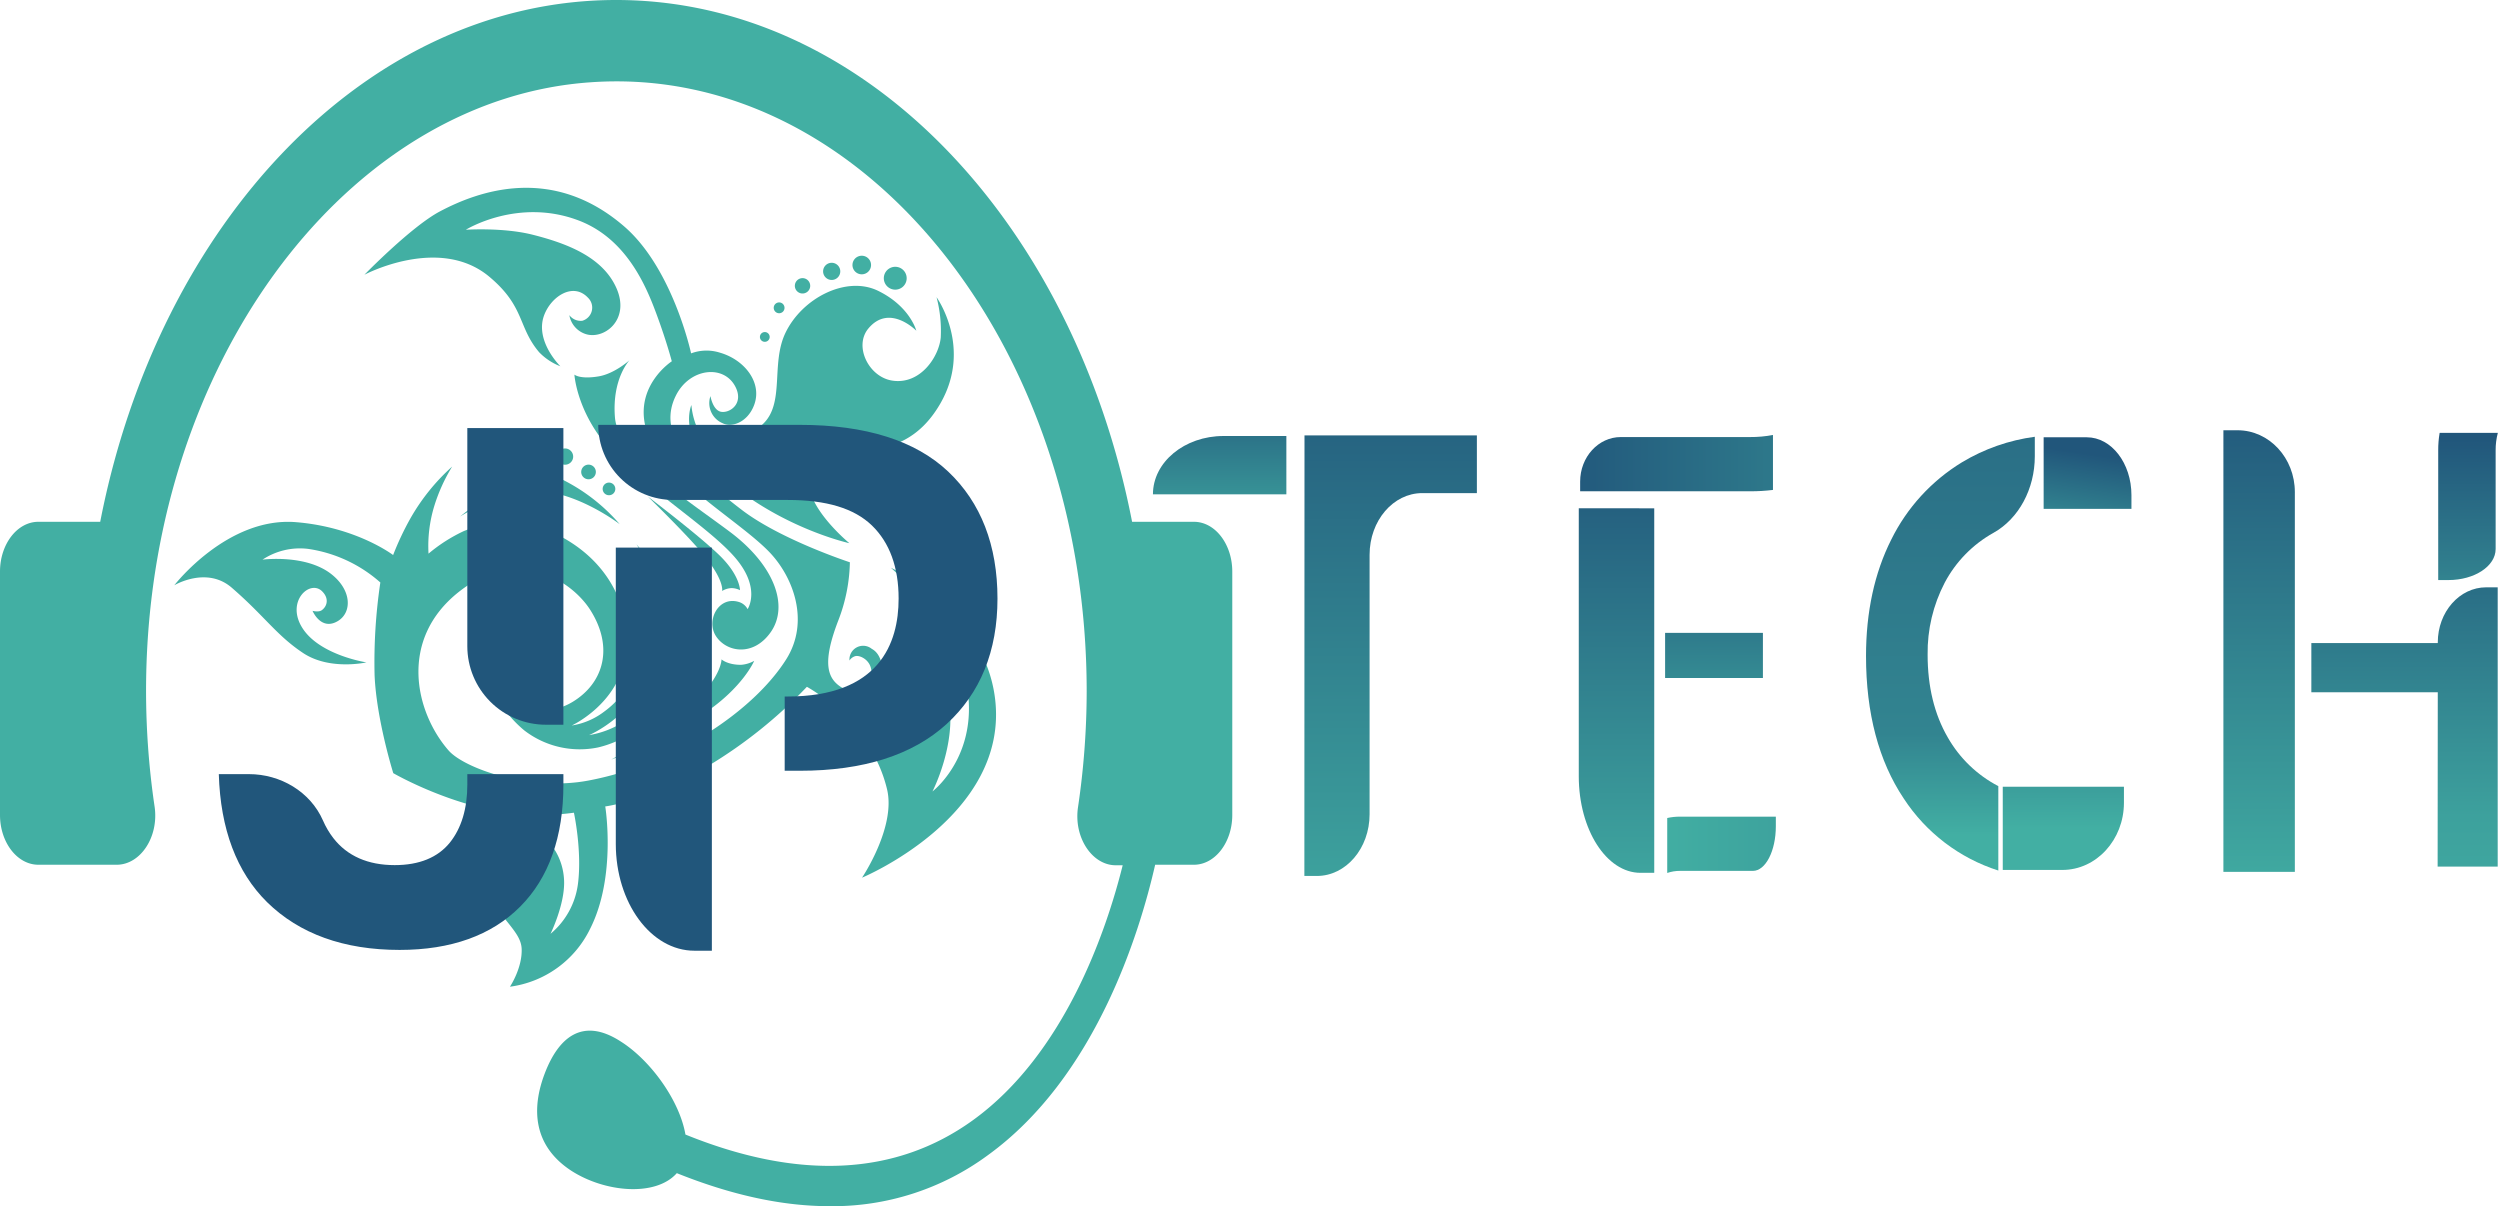 <svg xmlns="http://www.w3.org/2000/svg" xmlns:xlink="http://www.w3.org/1999/xlink" width="600.769" height="289.855" viewBox="0 0 600.769 289.855">
  <defs>
    <linearGradient id="linear-gradient" x1="0.5" x2="0.5" y2="1" gradientUnits="objectBoundingBox">
      <stop offset="0" stop-color="#21567b"/>
      <stop offset="1" stop-color="#42afa3"/>
    </linearGradient>
    <linearGradient id="linear-gradient-5" x1="0.5" x2="0.5" y2="1" gradientUnits="objectBoundingBox">
      <stop offset="0" stop-color="#21567b"/>
      <stop offset="1" stop-color="#2e7a8b"/>
      <stop offset="1" stop-color="#42afa3"/>
    </linearGradient>
    <linearGradient id="linear-gradient-7" x1="0.5" x2="0.5" y2="1" gradientUnits="objectBoundingBox">
      <stop offset="0" stop-color="#21567b"/>
      <stop offset="0.716" stop-color="#3ea59f"/>
      <stop offset="1" stop-color="#42afa3"/>
    </linearGradient>
    <linearGradient id="linear-gradient-10" x1="0.5" x2="0.5" y2="1" gradientUnits="objectBoundingBox">
      <stop offset="0" stop-color="#21567b"/>
      <stop offset="1" stop-color="#2f7c8c"/>
      <stop offset="1" stop-color="#42afa3"/>
    </linearGradient>
    <linearGradient id="linear-gradient-14" x1="0.5" x2="0.5" y2="1" gradientUnits="objectBoundingBox">
      <stop offset="0" stop-color="#21567b"/>
      <stop offset="0.054" stop-color="#3da29d"/>
      <stop offset="1" stop-color="#42afa3"/>
    </linearGradient>
    <linearGradient id="linear-gradient-17" x1="-0.404" y1="1" x2="0.788" y2="1" gradientUnits="objectBoundingBox">
      <stop offset="0" stop-color="#21567b"/>
      <stop offset="0.865" stop-color="#328490"/>
      <stop offset="1" stop-color="#42afa3"/>
    </linearGradient>
    <linearGradient id="linear-gradient-20" x1="0.663" x2="0" y2="-0.077" xlink:href="#linear-gradient"/>
    <linearGradient id="linear-gradient-23" x1="-0.516" y1="1" xlink:href="#linear-gradient"/>
    <linearGradient id="linear-gradient-29" x1="0.5" x2="0.5" y2="1" gradientUnits="objectBoundingBox">
      <stop offset="0" stop-color="#21567b"/>
      <stop offset="0.682" stop-color="#3da19d"/>
      <stop offset="1" stop-color="#42afa3"/>
    </linearGradient>
    <linearGradient id="linear-gradient-32" x1="0.5" y1="0.13" x2="0.5" y2="1.373" gradientUnits="objectBoundingBox">
      <stop offset="0" stop-color="#21567b"/>
      <stop offset="0.582" stop-color="#31808e"/>
      <stop offset="1" stop-color="#42afa3"/>
    </linearGradient>
    <clipPath id="clip-path">
      <path id="Path_1970" data-name="Path 1970" d="M488,291h24.413v73.24H488Zm0,0" transform="translate(-488 -291)" fill="#21567b"/>
    </clipPath>
    <clipPath id="clip-path-2">
      <path id="Path_1969" data-name="Path 1969" d="M507.586,363.1h4.2V291.816H488.7v52.4A18.882,18.882,0,0,0,507.586,363.1Zm0,0" transform="translate(-488.703 -291.816)" fill="#21567b"/>
    </clipPath>
    <clipPath id="clip-path-3">
      <path id="Path_1968" data-name="Path 1968" d="M507.586,363.1h4.2V291.816H488.7v52.4A18.882,18.882,0,0,0,507.586,363.1" transform="translate(-488.703 -291.816)" fill="#21567b"/>
    </clipPath>
    <clipPath id="clip-path-4">
      <path id="Path_1974" data-name="Path 1974" d="M456,341h84.508v43.193H456Zm0,0" transform="translate(-456 -341)" fill="#21567b"/>
    </clipPath>
    <clipPath id="clip-path-5">
      <path id="Path_1973" data-name="Path 1973" d="M500.341,383.34c12.353,0,22.1-3.493,28.969-10.394,6.9-6.9,10.395-16.778,10.395-29.358v-2.494H516.619v2.494c0,5.788-1.416,10.483-4.2,13.966-2.905,3.589-7.365,5.407-13.256,5.407-6.434,0-11.4-2.186-14.744-6.492a19.8,19.8,0,0,1-2.488-4.225c-3.044-6.939-10.218-11.149-17.8-11.149h-7.234c.389,13.219,4.291,23.563,11.613,30.78C476.251,379.481,486.961,383.34,500.341,383.34Zm0,0" transform="translate(-456.906 -341.094)" fill="#21567b"/>
    </clipPath>
    <clipPath id="clip-path-6">
      <path id="Path_1972" data-name="Path 1972" d="M500.341,383.34c12.353,0,22.1-3.493,28.969-10.394,6.9-6.9,10.395-16.778,10.395-29.358v-2.494H516.619v2.494c0,5.788-1.416,10.483-4.2,13.966-2.905,3.589-7.365,5.407-13.256,5.407-6.434,0-11.4-2.186-14.744-6.492a19.8,19.8,0,0,1-2.488-4.225c-3.044-6.939-10.218-11.149-17.8-11.149h-7.234c.389,13.219,4.291,23.563,11.613,30.78,7.732,7.608,18.442,11.467,31.822,11.467" transform="translate(-456.906 -341.094)" fill="#21567b"/>
    </clipPath>
    <clipPath id="clip-path-7">
      <path id="Path_1986" data-name="Path 1986" d="M321,436h97.653v84.508H321Zm0,0" transform="translate(-321 -436)" fill="#21567b"/>
    </clipPath>
    <clipPath id="clip-path-8">
      <path id="Path_1985" data-name="Path 1985" d="M387.232,460.588c4.248,4.124,6.406,10.028,6.406,17.57,0,10.732-4.629,23.525-26.68,23.525h-.7v17.841h3.668c15.236,0,27.1-3.786,35.262-11.245,8.1-7.416,12.207-17.548,12.207-30.12,0-12.823-3.983-23.093-11.84-30.524-7.878-7.454-19.865-11.232-35.629-11.232H321.453A18.043,18.043,0,0,0,339.5,454.449h27.457C376.31,454.449,382.941,456.451,387.232,460.588Zm0,0" transform="translate(-321.453 -436.402)" fill="#21567b"/>
    </clipPath>
    <clipPath id="clip-path-9">
      <path id="Path_1984" data-name="Path 1984" d="M387.232,460.588c4.248,4.124,6.406,10.028,6.406,17.57,0,10.732-4.629,23.525-26.68,23.525h-.7v17.841h3.668c15.236,0,27.1-3.786,35.262-11.245,8.1-7.416,12.207-17.548,12.207-30.12,0-12.823-3.983-23.093-11.84-30.524-7.878-7.454-19.865-11.232-35.629-11.232H321.453A18.043,18.043,0,0,0,339.5,454.449h27.457c9.352,0,15.983,2,20.274,6.139" transform="translate(-321.453 -436.402)" fill="#21567b"/>
    </clipPath>
    <clipPath id="clip-path-10">
      <path id="Path_2775" data-name="Path 2775" d="M488,291h24.413v99.531H488Zm0,0" transform="translate(-488 -291)" fill="#21567b"/>
    </clipPath>
    <clipPath id="clip-path-11">
      <path id="Path_2774" data-name="Path 2774" d="M507.586,388.685h4.2V291.816H488.7v71.211C488.7,377.193,497.154,388.685,507.586,388.685Zm0,0" transform="translate(-488.703 -291.816)" fill="#21567b"/>
    </clipPath>
    <clipPath id="clip-path-12">
      <path id="Path_2773" data-name="Path 2773" d="M507.586,388.685h4.2V291.816H488.7v71.211c0,14.167,8.451,25.659,18.883,25.659" transform="translate(-488.703 -291.816)" fill="#21567b"/>
    </clipPath>
    <clipPath id="clip-path-13">
      <path id="Path_1994" data-name="Path 1994" d="M837,436h42.813V543.678H837Zm0,0" transform="translate(-837 -436)" fill="url(#linear-gradient)"/>
    </clipPath>
    <clipPath id="clip-path-14">
      <path id="Path_1993" data-name="Path 1993" d="M837.156,542.272h3.011c6.99,0,12.661-6.638,12.661-14.832V465.1c0-8.192,5.666-14.83,12.66-14.83h13.123V436.4H837.186Zm0,0" transform="translate(-837.156 -436.402)" fill="url(#linear-gradient)"/>
    </clipPath>
    <clipPath id="clip-path-15">
      <path id="Path_1992" data-name="Path 1992" d="M837.156,542.272h3.011c6.99,0,12.661-6.638,12.661-14.832V465.1c0-8.192,5.666-14.83,12.66-14.83h13.123V436.4H837.186l-.03,105.87" transform="translate(-837.156 -436.402)" fill="url(#linear-gradient)"/>
    </clipPath>
    <clipPath id="clip-path-16">
      <path id="Path_5652" data-name="Path 5652" d="M742,209h33.926v16.226H742Zm0,0" transform="translate(-742 -209)" fill="url(#linear-gradient)"/>
    </clipPath>
    <clipPath id="clip-path-17">
      <path id="Path_5651" data-name="Path 5651" d="M774.427,209.5h-15.1c-9.374,0-16.963,6.275-16.963,14.013h32.064Zm0,0" transform="translate(-742.363 -209.504)" fill="url(#linear-gradient-5)"/>
    </clipPath>
    <clipPath id="clip-path-18">
      <path id="Path_5650" data-name="Path 5650" d="M774.427,209.5h-15.1c-9.374,0-16.963,6.275-16.963,14.013h32.064V209.5" transform="translate(-742.363 -209.504)" fill="url(#linear-gradient)"/>
    </clipPath>
    <clipPath id="clip-path-19">
      <path id="Path_5656" data-name="Path 5656" d="M488,291h19.176v90.01H488Zm0,0" transform="translate(-488 -291)" fill="url(#linear-gradient-7)"/>
    </clipPath>
    <clipPath id="clip-path-20">
      <path id="Path_5655" data-name="Path 5655" d="M503.535,379.419h3.3v-87.6H488.7v64.4C488.7,369.026,495.341,379.419,503.535,379.419Zm0,0" transform="translate(-488.703 -291.816)" fill="url(#linear-gradient)"/>
    </clipPath>
    <clipPath id="clip-path-21">
      <path id="Path_5654" data-name="Path 5654" d="M503.535,379.419h3.3v-87.6H488.7v64.4c0,12.811,6.638,23.2,14.832,23.2" transform="translate(-488.703 -291.816)" fill="url(#linear-gradient)"/>
    </clipPath>
    <clipPath id="clip-path-22">
      <path id="Path_5660" data-name="Path 5660" d="M0,0H14.918V47.637H0ZM0,0" fill="url(#linear-gradient-10)"/>
    </clipPath>
    <clipPath id="clip-path-23">
      <path id="Path_5659" data-name="Path 5659" d="M13.532,46.335a28.4,28.4,0,0,1-.5-5.484V9.775C13.032,4.379,8.237,0,2.319,0H0V40.851a43.261,43.261,0,0,0,.325,5.484Zm0,0" fill="url(#linear-gradient-10)"/>
    </clipPath>
    <clipPath id="clip-path-24">
      <path id="Path_5658" data-name="Path 5658" d="M13.532,46.335a28.4,28.4,0,0,1-.5-5.484V9.775C13.032,4.379,8.237,0,2.319,0H0V40.851a43.261,43.261,0,0,0,.325,5.484H13.532" fill="url(#linear-gradient-10)"/>
    </clipPath>
    <clipPath id="clip-path-25">
      <path id="Path_5662" data-name="Path 5662" d="M718.477,147.23h23.505v10.86H718.477Zm0,0" transform="translate(-718.477 -147.23)" fill="url(#linear-gradient)"/>
    </clipPath>
    <clipPath id="clip-path-26">
      <path id="Path_5666" data-name="Path 5666" d="M0,0H14.918V26.83H0ZM0,0" fill="url(#linear-gradient-14)"/>
    </clipPath>
    <clipPath id="clip-path-27">
      <path id="Path_5665" data-name="Path 5665" d="M13.532,26.1a9.3,9.3,0,0,1-.5-3.089V5.506C13.032,2.466,8.237,0,2.319,0H0V23.008A13.912,13.912,0,0,0,.325,26.1Zm0,0" fill="url(#linear-gradient-14)"/>
    </clipPath>
    <clipPath id="clip-path-28">
      <path id="Path_5664" data-name="Path 5664" d="M13.532,26.1a9.3,9.3,0,0,1-.5-3.089V5.506C13.032,2.466,8.237,0,2.319,0H0V23.008A13.912,13.912,0,0,0,.325,26.1H13.532" fill="url(#linear-gradient-14)"/>
    </clipPath>
    <clipPath id="clip-path-29">
      <path id="Path_2028" data-name="Path 2028" d="M0,45.538H106.236V0H0Zm0,0" fill="url(#linear-gradient-17)"/>
    </clipPath>
    <clipPath id="clip-path-30">
      <path id="Path_2027" data-name="Path 2027" d="M35.078,21.658a36.358,36.358,0,0,0,17.288,4.1c7.66,0,14.336-1.625,19.864-4.831A29.822,29.822,0,0,0,83.954,8.768h20.286A42.606,42.606,0,0,1,86.921,31.5l-.006.005c-8.972,6.006-20.482,9.057-34.225,9.057-10.575,0-19.986-2.038-27.968-6.059A45.154,45.154,0,0,1,6.14,17.516,45.554,45.554,0,0,1,0,0H4.687c7.86,0,15.018,3.869,18.4,9.938A29.552,29.552,0,0,0,35.078,21.658Zm0,0" fill="url(#linear-gradient-17)"/>
    </clipPath>
    <clipPath id="clip-path-31">
      <path id="Path_2026" data-name="Path 2026" d="M35.078,21.658a36.358,36.358,0,0,0,17.288,4.1c7.66,0,14.336-1.625,19.864-4.831A29.822,29.822,0,0,0,83.954,8.768h20.286A42.606,42.606,0,0,1,86.921,31.5l-.006.005c-8.972,6.006-20.482,9.057-34.225,9.057-10.575,0-19.986-2.038-27.968-6.059A45.154,45.154,0,0,1,6.14,17.516,45.554,45.554,0,0,1,0,0H4.687c7.86,0,15.018,3.869,18.4,9.938a29.552,29.552,0,0,0,11.992,11.72" fill="url(#linear-gradient-17)"/>
    </clipPath>
    <clipPath id="clip-path-32">
      <path id="Path_5674" data-name="Path 5674" d="M0,22.4H19.37V0H0Zm0,0" fill="url(#linear-gradient-20)"/>
    </clipPath>
    <clipPath id="clip-path-33">
      <path id="Path_5673" data-name="Path 5673" d="M0,0H17.207V10.372C17.207,16.3,10.981,21.1,3.3,21.1H0ZM0,0" fill="url(#linear-gradient-20)"/>
    </clipPath>
    <clipPath id="clip-path-34">
      <path id="Path_5672" data-name="Path 5672" d="M0,0H17.207V10.372C17.207,16.3,10.981,21.1,3.3,21.1H0V0" transform="translate(0)" fill="url(#linear-gradient-20)"/>
    </clipPath>
    <clipPath id="clip-path-35">
      <path id="Path_5678" data-name="Path 5678" d="M0,0H22.512V30.919H0ZM0,0" fill="url(#linear-gradient-23)"/>
    </clipPath>
    <clipPath id="clip-path-36">
      <path id="Path_5677" data-name="Path 5677" d="M0,29.119H20V14.8C20,6.626,12.763,0,3.837,0H0Zm0,0" fill="url(#linear-gradient-23)"/>
    </clipPath>
    <clipPath id="clip-path-37">
      <path id="Path_5676" data-name="Path 5676" d="M0,29.119H20V14.8C20,6.626,12.763,0,3.837,0H0V29.119" fill="url(#linear-gradient-23)"/>
    </clipPath>
    <clipPath id="clip-path-38">
      <path id="Path_2020" data-name="Path 2020" d="M187,291h17.386V398.678H187Zm0,0" transform="translate(-187 -291)" fill="url(#linear-gradient)"/>
    </clipPath>
    <clipPath id="clip-path-39">
      <path id="Path_2019" data-name="Path 2019" d="M187.066,397.671h17.172V306.414c0-8.21-6.159-14.871-13.765-14.871h-3.406Zm0,0" transform="translate(-187.066 -291.543)" fill="url(#linear-gradient)"/>
    </clipPath>
    <clipPath id="clip-path-40">
      <path id="Path_2018" data-name="Path 2018" d="M187.066,397.671h17.172V306.414c0-8.21-6.159-14.871-13.765-14.871h-3.406V397.671" transform="translate(-187.066 -291.543)" fill="url(#linear-gradient)"/>
    </clipPath>
    <clipPath id="clip-path-41">
      <path id="Path_5682" data-name="Path 5682" d="M764.294,168H718v68.475h46.294Zm0,0" transform="translate(-718 -168)" fill="url(#linear-gradient-29)"/>
    </clipPath>
    <clipPath id="clip-path-42">
      <path id="Path_5681" data-name="Path 5681" d="M718.477,193.251V181.435h30.385v-.159c0-7.31,5.208-13.241,11.637-13.241h2.761v67.117H748.826l.036-41.9Zm0,0" transform="translate(-718.477 -168.035)" fill="url(#linear-gradient-29)"/>
    </clipPath>
    <clipPath id="clip-path-43">
      <path id="Path_5680" data-name="Path 5680" d="M718.477,193.251V181.435h30.385v-.159c0-7.31,5.208-13.241,11.637-13.241h2.761v67.117H748.826l.036-41.9H718.477" transform="translate(-718.477 -168.035)" fill="url(#linear-gradient-29)"/>
    </clipPath>
    <clipPath id="clip-path-44">
      <path id="Path_5686" data-name="Path 5686" d="M0,36.362H15.8V0H0Zm0,0" fill="url(#linear-gradient-32)"/>
    </clipPath>
    <clipPath id="clip-path-45">
      <path id="Path_5685" data-name="Path 5685" d="M14.329,0A15.845,15.845,0,0,0,13.8,4.186v23.72c0,4.119-5.078,7.462-11.344,7.462H0V4.186A23.945,23.945,0,0,1,.344,0Zm0,0" fill="url(#linear-gradient-32)"/>
    </clipPath>
    <clipPath id="clip-path-46">
      <path id="Path_5684" data-name="Path 5684" d="M14.329,0A15.845,15.845,0,0,0,13.8,4.186v23.72c0,4.119-5.078,7.462-11.344,7.462H0V4.186A23.945,23.945,0,0,1,.344,0H14.329" fill="url(#linear-gradient-32)"/>
    </clipPath>
  </defs>
  <g id="jptech_main_logo" transform="translate(0)">
    <g id="Group_381" data-name="Group 381" transform="translate(146.373 265.511) rotate(-130)">
      <path id="Path_3381" data-name="Path 3381" d="M2.756,81.659s-11.543,36.793,12.615,52.274c17.9,11.467,39.976.9,39.976.9s-17.149,2.736-28.268-1.7C6.914,125.084,7.751,107.937,7.751,107.937s4.885,11.728,14.334,17.157c5.066,2.911,9.155.356,9.773-1.737a4.661,4.661,0,0,0-1.268-4.453,2.223,2.223,0,0,1-.1,2.068,4.647,4.647,0,0,1-6.774.176c-2.712-2.631-1.519-8.167,3.15-8.26,6.912-.137,11.835,7.754,16.506,5.908a3.292,3.292,0,0,0,1.3-5.908,2.467,2.467,0,0,1-.056,1.656c-.344.957-2.529,2.09-4.542,1.175a4.443,4.443,0,0,1,.255-8.216c4.161-1.642,7.926-.472,13.465,9.555a40.658,40.658,0,0,0,8.9,11.077S77.4,118.98,88.865,116.37c17.809-4.054,27.727-2.9,31.384,5.466,2.926,6.689-1.485,13.573-7.384,12.38-4.6-.932-4.236-5.1-2.606-6.516,1.549-1.341,4.561.435,4.561.435a5.243,5.243,0,0,0-6.923-1.921c-2.125.913-3.639,4.55-1.547,8.436,2.785,5.176,9.88,5.392,14.985,1.955a10.615,10.615,0,0,0,4.343-5.43s18.393,9.744,33.663,7.3c22.693-3.64,29.115-21.539,31.273-31.619,1.627-7.6,0-23.673,0-23.673s-4.236,19.944-19.656,22.686c-11.051,1.966-13.609-2.525-21.608-2.488a14.237,14.237,0,0,0-5.864,1.738s8.64-.858,11.908,4.886c2.389,4.2,1.665,10.5-3.547,10.786a3.293,3.293,0,0,1-3.365-4.6,3.4,3.4,0,0,1,3.04-1.521,5.781,5.781,0,0,0-5.864,0c-4.019,2.323-4.56,10.425,3.475,12.814s16.221-2.37,22.839-7.131c5.935-4.271,11.258-11.546,11.258-11.546s-2.064,14.514-15.637,22.152c-10.686,6.013-22.369,2.389-29.1,0S127.2,126.4,127.2,126.4s1.309-10.392-8.036-14.985c-10.679-5.249-31.057,2.714-42.132,3.475-8.259.567-19.079-3.2-22.369-13.466-4.453-13.9-2.137-36.667,8.253-55.162C69.906,33.812,84.269,25.3,90.061,25.193c12.233-.227,28.2,7.906,27.582,26.5-.593,17.948-15.458,22.4-23.673,21.284-9.883-1.34-14.746-7.914-14.334-15.637.268-5.019,2.369-8.267,5.754-10.316a12.08,12.08,0,0,1,8.832-1.231A5.261,5.261,0,0,1,98.589,50.7a3.72,3.72,0,0,1-1.109,2.91s1.758.138,2.481-2.209c.74-2.406-.526-6.479-6.535-8.8-2.591-1-7.6-1.086-11.438-.361A21.8,21.8,0,0,0,67.51,53.172a25.424,25.424,0,0,0-1.869,17.913,23.982,23.982,0,0,0,10.3,13.831,44.076,44.076,0,0,0,23.021,6.732,54.712,54.712,0,0,1-10.732-2.911c-4.609-1.782-9.616-4.682-12.624-7.767-5.323-5.461-8.177-10.728-7.327-19.255a22.146,22.146,0,0,1,2.884-8.289s-3.932,12.848,3.909,21.935a29.777,29.777,0,0,0,17.809,9.773S82.414,81.665,77.03,73.623a21.192,21.192,0,0,1-3.874-13.79,17.226,17.226,0,0,1,2.454-8.109S72.3,63.712,80.288,72.538C87.562,80.573,99.942,84.3,113.3,78.4c9.152-4.042,12.768-10.392,14.769-16.506a38.384,38.384,0,0,0,1.3-9.991,32.841,32.841,0,0,1,7.889,8.434,41.279,41.279,0,0,1,4.489,9.375,49.824,49.824,0,0,0-3.041-15.565,69.522,69.522,0,0,0-4.126-8.975s10.809-2.427,21.066-12.814C167.267,20.6,162.816.217,162.816.217s-1.413,8.94-9.339,10.208c-10.374,1.659-15.637.869-23.021,3.04s-11.511,10.208-11.511,10.208,8.288-7.276,15.854-6.515c7.823.786,8.253,8.9,4.127,9.338-2.372.25-3.585-1.268-3.483-2.953.057-.962,1.311-1.824,1.311-1.824s-5.069-1.593-5.792,3.112c-.6,3.9,3.476,7.338,9.7,6.009,7.636-1.629,13.248-10.425,13.248-10.425a16.3,16.3,0,0,1-5.073,10.066,33.4,33.4,0,0,1-17.333,8.1A130.332,130.332,0,0,0,115.325,23.2c-8.47-6.516-20.92-11.691-20.92-11.691s-15.6,5.61-26.931,16.722a61.7,61.7,0,0,0-8.253,10.425S50.969,34.314,45.54,28.451a18.744,18.744,0,0,1-5-12.814s3.148,7.13,7.6,10.642c4.358,3.436,9.316,3.627,11.728,2.823,4.668-1.557,5.9-6.335,2.606-9.338a3.984,3.984,0,0,0-4.778-.435s.858.177,1.024.871c.206.862-.422,2.286-2.327,2.387-2.425.128-4.671-4.38-.869-7.167,3.2-2.344,10.532-.688,17.157,5.213,0,0-2.861-6.842-9.99-9.122-10.729-3.43-16.723-.652-20.415-3.475S37.07,0,37.07,0a25.09,25.09,0,0,0-1.737,23.673c5.536,12.994,20.2,21.718,20.2,21.718s-5.864,9.122-8.47,25.41a113.193,113.193,0,0,0-.652,30.187S30.228,107.466,15.135,99.9C6.8,95.723,2.756,81.659,2.756,81.659" transform="translate(0 0)" fill="#42afa3"/>
      <path id="Path_3382" data-name="Path 3382" d="M72.275,26.772s-.182-4.815,1.782-8.169c2.325-3.97,4.082-4.21,4.082-4.21s-8.47-6.3-22.152-4.778-27.041,5.8-35.834,6.081C9.946,16.022,8.208,10.05,8.208,10.05a3.539,3.539,0,0,0,2.824-.609C15.121,6.611,12.516.639,8.2.06,3.61-.557-1.457,3.643.39,10.7c1.958,7.482,11.728,11.076,24.758,8.035s31.274-8.9,38.875-3.475,8.253,11.511,8.253,11.511" transform="translate(61.655 92.024)" fill="#42afa3"/>
      <path id="Path_3383" data-name="Path 3383" d="M0,13.61S15.13,1.956,35.105.11C46.482-.94,49.844,5.866,49.844,5.866A18.154,18.154,0,0,0,35.105,3.15,16.877,16.877,0,0,0,27.04,7.494,61.322,61.322,0,0,1,35.105,5.54c4.966-.689,5.617.434,5.617.434s-5.809,1.338-5.43,9.99c.324,7.38,9.791,10.784,13.249,18.244,3.909,8.432,1.3,20.2-6.516,23.672s-13.248.869-13.248.869,9.212-.685,7.818-8.47c-.978-5.467-8.954-7.418-13.247-3.692-5.213,4.523-2.824,12.379.434,15.636a31.65,31.65,0,0,0,8.036,5.429S16.931,66.56,11.62,51.8c-6.915-19.221,12.2-25.122,7.347-34.423C15.492,10.715,0,13.61,0,13.61" transform="translate(66.279 117.383)" fill="#42afa3"/>
      <path id="Path_3384" data-name="Path 3384" d="M0,28.233a44.2,44.2,0,0,0,18.931-4.526C30.1,17.992,33.445,8.9,33.445,8.9a44.658,44.658,0,0,1-6.216,6.162,19.251,19.251,0,0,1-5.077,2.852,24.442,24.442,0,0,0,2.823-7.276A59.908,59.908,0,0,0,26.061,0s-1.613,12.845-8.035,19.112C11.177,25.795,0,28.233,0,28.233" transform="translate(105.264 63.416)" fill="#42afa3"/>
      <path id="Path_3385" data-name="Path 3385" d="M2.746,5.491A2.746,2.746,0,1,0,0,2.746,2.745,2.745,0,0,0,2.746,5.491" transform="translate(105.231 177.62)" fill="#42afa3"/>
      <path id="Path_3386" data-name="Path 3386" d="M2.233,4.467A2.233,2.233,0,1,0,0,2.233,2.234,2.234,0,0,0,2.233,4.467" transform="translate(113.346 174.006)" fill="#42afa3"/>
      <path id="Path_3387" data-name="Path 3387" d="M2.063,4.126A2.063,2.063,0,1,0,0,2.063,2.063,2.063,0,0,0,2.063,4.126" transform="translate(116.992 167.661)" fill="#42afa3"/>
      <path id="Path_3388" data-name="Path 3388" d="M1.846,3.692A1.846,1.846,0,1,0,0,1.845,1.846,1.846,0,0,0,1.846,3.692" transform="translate(119.054 160.278)" fill="#42afa3"/>
      <path id="Path_3389" data-name="Path 3389" d="M1.3,2.606A1.3,1.3,0,1,0,0,1.3a1.3,1.3,0,0,0,1.3,1.3" transform="translate(119.162 153.111)" fill="#42afa3"/>
      <path id="Path_3390" data-name="Path 3390" d="M1.173,2.345A1.173,1.173,0,1,0,0,1.172,1.172,1.172,0,0,0,1.173,2.345" transform="translate(116.144 146.11)" fill="#42afa3"/>
      <path id="Path_3391" data-name="Path 3391" d="M2.389,4.777A2.388,2.388,0,1,0,0,2.388,2.388,2.388,0,0,0,2.389,4.777" transform="translate(135.669 81.008)" fill="#42afa3"/>
      <path id="Path_3392" data-name="Path 3392" d="M1.954,3.91A1.955,1.955,0,1,0,0,1.955,1.954,1.954,0,0,0,1.954,3.91" transform="translate(124.194 90.069)" fill="#42afa3"/>
      <path id="Path_3393" data-name="Path 3393" d="M1.76,3.519A1.759,1.759,0,1,0,0,1.76,1.759,1.759,0,0,0,1.76,3.519" transform="translate(117.93 92.219)" fill="#42afa3"/>
      <path id="Path_3394" data-name="Path 3394" d="M2.15,4.3A2.15,2.15,0,1,0,0,2.15,2.15,2.15,0,0,0,2.15,4.3" transform="translate(129.754 86.291)" fill="#42afa3"/>
      <path id="Path_3395" data-name="Path 3395" d="M1.52,3.041A1.52,1.52,0,1,0,0,1.52,1.521,1.521,0,0,0,1.52,3.041" transform="translate(111.888 93.604)" fill="#42afa3"/>
      <path id="Path_3396" data-name="Path 3396" d="M2.1,4.2A2.1,2.1,0,1,0,0,2.1,2.1,2.1,0,0,0,2.1,4.2" transform="translate(89.479 92.804)" fill="#42afa3"/>
      <path id="Path_3397" data-name="Path 3397" d="M2.031,4.061A2.031,2.031,0,1,0,0,2.031,2.03,2.03,0,0,0,2.031,4.061" transform="translate(83.144 91.465)" fill="#42afa3"/>
      <path id="Path_3398" data-name="Path 3398" d="M1.837,3.673A1.837,1.837,0,1,0,0,1.837,1.837,1.837,0,0,0,1.837,3.673" transform="translate(77.682 89.26)" fill="#42afa3"/>
      <path id="Path_3399" data-name="Path 3399" d="M1.661,3.323A1.661,1.661,0,1,0,0,1.661,1.661,1.661,0,0,0,1.661,3.323" transform="translate(72.871 86.187)" fill="#42afa3"/>
      <path id="Path_3400" data-name="Path 3400" d="M1.086,2.172A1.086,1.086,0,1,0,0,1.086,1.085,1.085,0,0,0,1.086,2.172" transform="translate(69.212 82.962)" fill="#42afa3"/>
      <path id="Path_3401" data-name="Path 3401" d="M0,3.418a4.824,4.824,0,0,0,1.661-1.2A4.693,4.693,0,0,0,2.614,0s1.364,1.961,8.9,2.167C17.59,2.334,31.49.914,31.49.914S16.618,4.293,9.663,5.016,0,3.418,0,3.418" transform="translate(74.533 100.181)" fill="#42afa3"/>
      <path id="Path_3402" data-name="Path 3402" d="M2.225,41.588a7.56,7.56,0,0,1,1.3-3.039c2.091-2.517,4.018-2.754,4.018-2.754S4.1,32.987,3.773,22.659C3.456,12.705,6.134,0,6.134,0S1.465,13.248.27,24.324,2.225,41.588,2.225,41.588" transform="translate(57.104 53.715)" fill="#42afa3"/>
    </g>
    <g id="Group_379" data-name="Group 379" transform="translate(50.889 101.342)">
      <g id="Group_311" data-name="Group 311" transform="translate(0 0)">
        <g id="Group_268" data-name="Group 268">
          <g id="Group_212" data-name="Group 212" transform="translate(0 0)">
            <g id="Group_208" data-name="Group 208" transform="translate(60.094)" clip-path="url(#clip-path)">
              <g id="Group_207" data-name="Group 207" transform="translate(1.32 1.532)" clip-path="url(#clip-path-2)">
                <g id="Group_206" data-name="Group 206" clip-path="url(#clip-path-3)">
                  <path id="Path_1967" data-name="Path 1967" d="M469.727,332.852,516.9,380.035l47.183-47.183L516.9,285.668Zm0,0" transform="translate(-505.363 -297.214)" fill="#21567b"/>
                </g>
              </g>
            </g>
            <g id="Group_211" data-name="Group 211" transform="translate(0 84.508)" clip-path="url(#clip-path-4)">
              <g id="Group_210" data-name="Group 210" transform="translate(1.701 0.177)" clip-path="url(#clip-path-5)">
                <g id="Group_209" data-name="Group 209" clip-path="url(#clip-path-6)">
                  <path id="Path_1971" data-name="Path 1971" d="M445.66,381.574l62.523,62.515L570.7,381.574l-62.515-62.523Zm0,0" transform="translate(-466.779 -360.447)" fill="#21567b"/>
                </g>
              </g>
            </g>
          </g>
          <g id="Group_225" data-name="Group 225" transform="translate(92.02)">
            <g id="Group_221" data-name="Group 221" clip-path="url(#clip-path-7)">
              <g id="Group_220" data-name="Group 220" transform="translate(0.851 0.755)" clip-path="url(#clip-path-8)">
                <g id="Group_219" data-name="Group 219" clip-path="url(#clip-path-9)">
                  <path id="Path_1983" data-name="Path 1983" d="M299.324,500.392l89.526,89.526,89.533-89.526L388.85,410.859Zm0,0" transform="translate(-340.881 -458.827)" fill="#21567b"/>
                </g>
              </g>
            </g>
          </g>
        </g>
        <g id="Group_308" data-name="Group 308" transform="translate(95.775 28.169)" clip-path="url(#clip-path-10)">
          <g id="Group_307" data-name="Group 307" transform="translate(1.32 2.083)" clip-path="url(#clip-path-11)">
            <g id="Group_306" data-name="Group 306" clip-path="url(#clip-path-12)">
              <path id="Path_2772" data-name="Path 2772" d="M469.727,349.789,516.9,413.91l47.183-64.121L516.9,285.668Zm0,0" transform="translate(-505.363 -301.358)" fill="#21567b"/>
            </g>
          </g>
        </g>
      </g>
    </g>
    <path id="Path_5374" data-name="Path 5374" d="M383.513,204.993H368.65C354.633,133.078,304.4,79.6,244.666,79.6S134.7,132.956,120.682,204.992H105.819c-5.08,0-9.219,5.372-9.219,11.965v58.484c0,6.593,4.139,11.965,9.219,11.965h18.814c5.738,0,10.16-6.715,9.125-13.919a190.487,190.487,0,0,1-1.693-39.681c4.515-72.4,50.421-130.521,106.393-134.428,65.1-4.64,119.28,62.879,119.28,146.393a191.006,191.006,0,0,1-2.07,27.716c-1.129,7.326,3.387,14.041,9.031,14.041h1.693c-3.951,15.872-14.016,45.42-36.029,61.292-18.438,13.308-41.673,14.529-69.047,3.419-1.411-8.18-8.372-17.826-15.521-22.343-9.219-5.983-14.957-.977-18.25,7.57s-2.822,17.46,6.3,23.442c8.09,5.25,20.319,6.349,25.4.61,13.076,5.25,25.3,7.936,36.687,7.936a62.814,62.814,0,0,0,38-12.21c25.869-18.681,36.5-53.356,40.262-69.839h9.313c5.08,0,9.219-5.372,9.219-11.965V216.958C392.732,210.365,388.593,204.993,383.513,204.993Z" transform="translate(-96.6 -79.6)" fill="#42afa3"/>
    <g id="Group_611" data-name="Group 611" transform="translate(276.411 102.593)">
      <g id="Group_229" data-name="Group 229" transform="translate(36.843 1.443)">
        <g id="Group_228" data-name="Group 228" clip-path="url(#clip-path-13)">
          <g id="Group_227" data-name="Group 227" transform="translate(0.196 0.593)" clip-path="url(#clip-path-14)">
            <g id="Group_226" data-name="Group 226" clip-path="url(#clip-path-15)">
              <path id="Path_1991" data-name="Path 1991" d="M801.27,497.155l65.915,77.216L933.1,497.155l-65.916-77.21Zm0,0" transform="translate(-846.457 -444.22)" fill="url(#linear-gradient)"/>
            </g>
          </g>
        </g>
      </g>
      <g id="Group_581" data-name="Group 581" transform="translate(0 1.443)" clip-path="url(#clip-path-16)">
        <g id="Group_580" data-name="Group 580" transform="translate(0.648 0.743)" clip-path="url(#clip-path-17)">
          <g id="Group_579" data-name="Group 579" clip-path="url(#clip-path-18)">
            <path id="Path_5649" data-name="Path 5649" d="M737.613,220.777l24.518,20.252,24.516-20.252-24.516-20.254Zm0,0" transform="translate(-746.095 -213.77)" fill="url(#linear-gradient)"/>
          </g>
        </g>
      </g>
      <g id="Group_610" data-name="Group 610" transform="translate(101.947 1.443)">
        <g id="Group_584" data-name="Group 584" transform="translate(0 16.226)" clip-path="url(#clip-path-19)">
          <g id="Group_583" data-name="Group 583" transform="translate(1.037 1.883)" clip-path="url(#clip-path-20)">
            <g id="Group_582" data-name="Group 582" clip-path="url(#clip-path-21)">
              <path id="Path_5653" data-name="Path 5653" d="M469.727,343.655l37.055,57.987,37.061-57.987-37.061-57.987Zm0,0" transform="translate(-497.717 -299.857)" fill="url(#linear-gradient)"/>
            </g>
          </g>
        </g>
        <g id="Group_587" data-name="Group 587" transform="translate(0.972 14.918) rotate(-90)" clip-path="url(#clip-path-22)">
          <g id="Group_586" data-name="Group 586" transform="translate(0.895 0.391)" clip-path="url(#clip-path-23)">
            <g id="Group_585" data-name="Group 585" clip-path="url(#clip-path-24)">
              <path id="Path_5657" data-name="Path 5657" d="M0,29.339,32.158,58.676,64.312,29.339,32.158,0Zm0,0" transform="translate(-25.39 -6.17)" fill="url(#linear-gradient-10)"/>
            </g>
          </g>
        </g>
        <g id="Group_588" data-name="Group 588" transform="translate(21.779 48.04)" clip-path="url(#clip-path-25)">
          <path id="Path_5661" data-name="Path 5661" d="M713.781,155.921l14.39,29.617,14.393-29.617-14.393-29.612Zm0,0" transform="translate(-716.419 -150.493)" fill="url(#linear-gradient)"/>
        </g>
        <g id="Group_591" data-name="Group 591" transform="translate(48.609 91.317) rotate(90)" clip-path="url(#clip-path-26)">
          <g id="Group_590" data-name="Group 590" transform="translate(0.895 0.22)" clip-path="url(#clip-path-27)">
            <g id="Group_589" data-name="Group 589" clip-path="url(#clip-path-28)">
              <path id="Path_5663" data-name="Path 5663" d="M0,16.524,32.158,33.047,64.312,16.524,32.158,0Zm0,0" transform="translate(-25.39 -3.475)" fill="url(#linear-gradient-14)"/>
            </g>
          </g>
        </g>
      </g>
      <g id="Group_602" data-name="Group 602" transform="translate(171.696 1.443)">
        <g id="Group_592" data-name="Group 592" transform="translate(45.538 0) rotate(90)">
          <g id="Group_256" data-name="Group 256" transform="translate(0)" clip-path="url(#clip-path-29)">
            <g id="Group_255" data-name="Group 255" transform="translate(0.922 4.665)" clip-path="url(#clip-path-30)">
              <g id="Group_254" data-name="Group 254" clip-path="url(#clip-path-31)">
                <path id="Path_2025" data-name="Path 2025" d="M0,64.888,75.819,0l75.819,64.888L75.819,129.775Zm0,0" transform="translate(-23.697 -44.603)" fill="url(#linear-gradient-17)"/>
              </g>
            </g>
          </g>
        </g>
        <g id="Group_598" data-name="Group 598" transform="translate(41.933 19.37) rotate(-90)" clip-path="url(#clip-path-32)">
          <g id="Group_597" data-name="Group 597" transform="translate(1.114 1.062)" clip-path="url(#clip-path-33)">
            <g id="Group_596" data-name="Group 596" transform="translate(0)" clip-path="url(#clip-path-34)">
              <path id="Path_5671" data-name="Path 5671" d="M0,17.185,22.288,0,44.577,17.185,22.288,34.368Zm0,0" transform="translate(-13.685 -6.634)" fill="url(#linear-gradient-20)"/>
            </g>
          </g>
        </g>
        <g id="Group_601" data-name="Group 601" transform="translate(62.625 83.724) rotate(90)" clip-path="url(#clip-path-35)">
          <g id="Group_600" data-name="Group 600" transform="translate(1.294 0.334)" clip-path="url(#clip-path-36)">
            <g id="Group_599" data-name="Group 599" transform="translate(0)" clip-path="url(#clip-path-37)">
              <path id="Path_5675" data-name="Path 5675" d="M0,23.718,25.9,47.438l25.9-23.719L25.9,0Zm0,0" transform="translate(-15.905 -9.162)" fill="url(#linear-gradient-23)"/>
            </g>
          </g>
        </g>
      </g>
      <g id="Group_609" data-name="Group 609" transform="translate(257.799)">
        <g id="Group_612" data-name="Group 612">
          <g id="Group_253" data-name="Group 253">
            <g id="Group_249" data-name="Group 249" clip-path="url(#clip-path-38)">
              <g id="Group_248" data-name="Group 248" transform="translate(0.088 0.801)" clip-path="url(#clip-path-39)">
                <g id="Group_247" data-name="Group 247" clip-path="url(#clip-path-40)">
                  <path id="Path_2017" data-name="Path 2017" d="M151.09,347.656l56.7,62.533,56.7-62.533-56.7-62.535Zm0,0" transform="translate(-199.203 -294.594)" fill="url(#linear-gradient)"/>
                </g>
              </g>
            </g>
          </g>
          <g id="Group_605" data-name="Group 605" transform="translate(20.265 38.498)" clip-path="url(#clip-path-41)">
            <g id="Group_604" data-name="Group 604" transform="translate(0.958 0.046)" clip-path="url(#clip-path-42)">
              <g id="Group_603" data-name="Group 603" clip-path="url(#clip-path-43)">
                <path id="Path_5679" data-name="Path 5679" d="M796.764,207.724l-51.882,59.036L693,207.724l51.887-59.036Zm0,0" transform="translate(-722.49 -174.165)" fill="url(#linear-gradient-29)"/>
              </g>
            </g>
          </g>
          <g id="Group_608" data-name="Group 608" transform="translate(50.763 0.738)" clip-path="url(#clip-path-44)">
            <g id="Group_607" data-name="Group 607" transform="translate(0.948 0.695)" clip-path="url(#clip-path-45)">
              <g id="Group_606" data-name="Group 606" clip-path="url(#clip-path-46)">
                <path id="Path_5683" data-name="Path 5683" d="M0,22.393,34.052,0,68.1,22.393l-34.049,22.4Zm0,0" transform="translate(-26.886 -4.71)" fill="url(#linear-gradient-32)"/>
              </g>
            </g>
          </g>
        </g>
      </g>
    </g>
  </g>
</svg>
